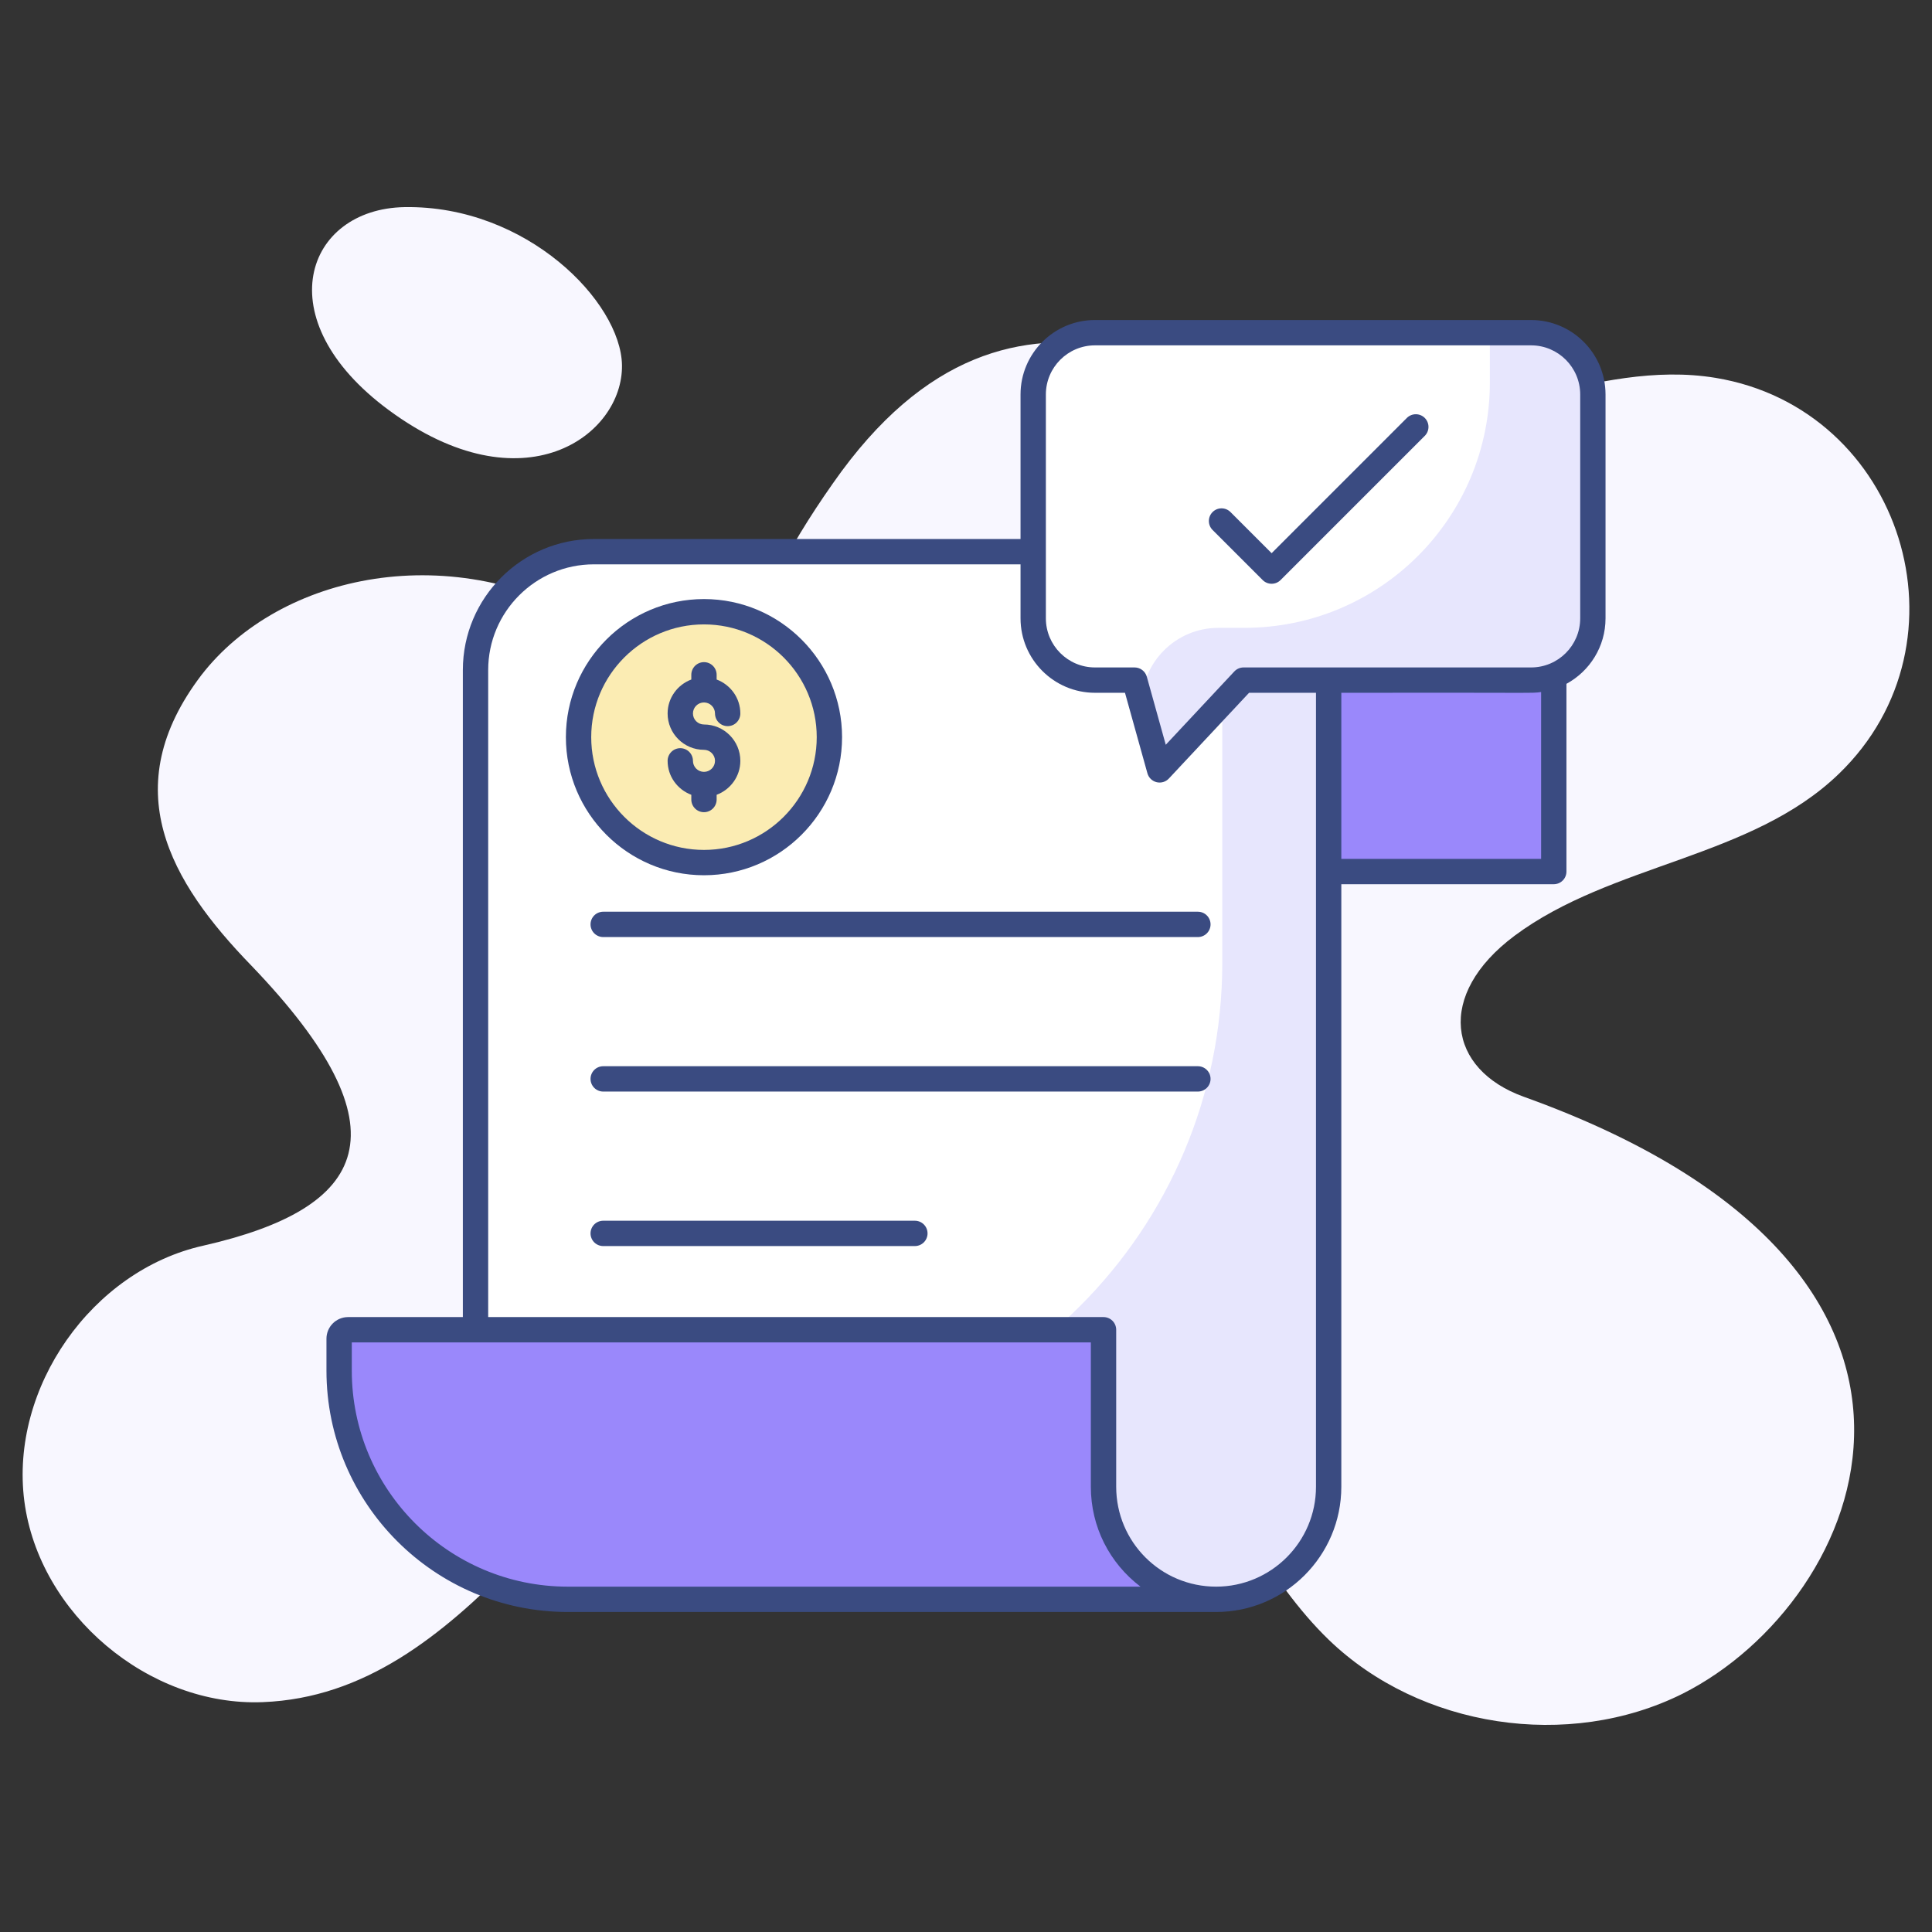 <svg width="203" height="203" viewBox="0 0 203 203" fill="none" xmlns="http://www.w3.org/2000/svg">
<rect x="0" y="0" width="203" height="203" fill="#333333" stroke="none"/>
<path d="M176.782 177.969C164.808 183.938 149.209 181.558 139.615 172.294C133.134 166.032 129.508 157.39 123.43 150.763C112.042 138.35 91.939 135.054 77.182 143.146C59.709 152.76 49.038 178.018 27.602 178.848C15.629 179.324 4.094 169.584 2.556 157.72C1.018 145.82 9.66 133.48 21.378 130.88C38.623 126.953 43.089 118.822 26.394 101.44C17.855 92.638 12.129 82.805 21.158 70.937C29.405 60.279 47.526 56.327 63.012 65.811C88.651 81.58 66.906 80.053 87.509 50.798C106.929 22.955 128.674 42.561 142.288 44.097C155.031 45.598 167.591 37.616 180.26 39.703C199.881 42.946 207.565 67.447 193.223 81.3C184.032 90.198 169.348 90.711 159.132 98.327C150.833 104.529 152.1 112.366 160.121 115.244C211.11 133.551 196.098 168.252 176.782 177.969ZM42.51 21.763C32.13 21.933 27.889 33.517 40.831 43.076C54.977 53.524 65.477 45.747 65.353 38.362C65.242 31.726 55.337 21.552 42.51 21.763Z" fill="#F8F7FF"/>
<path d="M151.432 57.965C144.902 57.965 139.605 63.263 139.605 69.792V156.216C139.605 162.749 134.309 168.044 127.777 168.044H59.658C56.306 168.044 53.005 167.35 49.964 166.001V70.402C49.964 63.533 55.532 57.965 62.401 57.965H151.432Z" fill="white"/>
<path d="M151.429 57.959C144.907 57.959 139.611 63.269 139.611 69.79V156.219C139.611 162.753 134.314 168.05 127.78 168.05H59.653C56.317 168.049 53.018 167.354 49.966 166.008V152.173H77.405C105.585 152.173 128.43 129.328 128.43 101.149V57.959H151.429Z" fill="#E7E6FD"/>
<path d="M163.26 69.792V91.576H139.605V69.792C139.605 63.263 144.902 57.965 151.432 57.965C152.986 57.962 154.525 58.267 155.96 58.861C157.396 59.456 158.7 60.328 159.797 61.427C160.229 61.859 160.628 62.323 160.99 62.815C162.468 64.841 163.263 67.285 163.26 69.792Z" fill="#9A88FB"/>
<path d="M86.793 80.525C88.467 73.442 84.082 66.342 76.999 64.668C69.916 62.994 62.817 67.378 61.143 74.461C59.468 81.544 63.853 88.644 70.936 90.318C78.019 91.992 85.118 87.608 86.793 80.525Z" fill="#FBECB3"/>
<path d="M127.777 168.044H59.658C46.467 168.044 35.634 157.354 35.634 144.019V140.66C35.634 140.411 35.733 140.172 35.909 139.996C36.086 139.82 36.324 139.72 36.574 139.72H115.949V156.217C115.947 157.77 116.252 159.309 116.846 160.745C117.44 162.18 118.312 163.484 119.412 164.582C120.509 165.681 121.813 166.553 123.249 167.148C124.685 167.742 126.223 168.046 127.777 168.044Z" fill="#9A88FB"/>
<path d="M167.366 41.448V64.97C167.366 68.555 164.46 71.462 160.875 71.462H130.665L121.844 80.894L119.215 71.462H115.052C111.466 71.462 108.56 68.555 108.56 64.97V41.448C108.56 37.862 111.466 34.956 115.052 34.956H160.874C164.46 34.956 167.366 37.862 167.366 41.448Z" fill="white"/>
<path d="M160.876 34.962H156.459C156.51 35.289 156.545 35.615 156.545 35.959V40.17C156.545 54.419 144.994 65.969 130.745 65.969H128.02C123.554 65.969 119.935 69.59 119.935 74.055L121.842 80.888L130.66 71.469H160.877C164.465 71.469 167.374 68.561 167.374 64.972V41.442C167.373 37.867 164.468 34.962 160.876 34.962Z" fill="#E7E6FD"/>
<path d="M73.969 91.965C81.969 91.965 88.478 85.456 88.478 77.455C88.478 69.454 81.969 62.945 73.969 62.945C65.968 62.945 59.459 69.454 59.459 77.455C59.459 85.456 65.968 91.965 73.969 91.965ZM73.969 65.607C80.502 65.607 85.816 70.922 85.816 77.455C85.816 83.988 80.502 89.303 73.969 89.303C67.435 89.303 62.121 83.988 62.121 77.455C62.121 70.922 67.435 65.607 73.969 65.607Z" fill="#3A4B81"/>
<path d="M73.969 81.102C73.662 81.102 73.367 80.98 73.15 80.763C72.933 80.546 72.811 80.251 72.81 79.944C72.81 79.591 72.67 79.253 72.421 79.003C72.171 78.754 71.832 78.613 71.479 78.613C71.126 78.613 70.788 78.754 70.538 79.003C70.289 79.253 70.148 79.591 70.148 79.944C70.148 81.581 71.188 82.968 72.638 83.511V84.008C72.638 84.361 72.778 84.699 73.027 84.949C73.277 85.198 73.615 85.339 73.969 85.339C74.322 85.339 74.66 85.198 74.91 84.949C75.159 84.699 75.299 84.361 75.299 84.008V83.511C76.749 82.968 77.789 81.581 77.789 79.944C77.789 77.838 76.075 76.124 73.969 76.124C73.662 76.124 73.367 76.002 73.15 75.785C72.933 75.568 72.811 75.274 72.81 74.967C72.81 74.328 73.33 73.809 73.969 73.809C74.607 73.809 75.127 74.328 75.127 74.967C75.127 75.32 75.267 75.659 75.516 75.908C75.766 76.158 76.105 76.298 76.458 76.298C76.811 76.298 77.149 76.158 77.399 75.908C77.648 75.659 77.789 75.32 77.789 74.967C77.789 73.331 76.749 71.942 75.299 71.399V70.904C75.299 70.551 75.159 70.212 74.91 69.963C74.66 69.713 74.322 69.573 73.969 69.573C73.615 69.573 73.277 69.713 73.027 69.963C72.778 70.212 72.638 70.551 72.638 70.904V71.399C71.188 71.942 70.148 73.33 70.148 74.967C70.148 77.073 71.862 78.786 73.969 78.786C74.276 78.787 74.57 78.909 74.787 79.126C75.004 79.343 75.126 79.637 75.127 79.944C75.126 80.251 75.004 80.546 74.787 80.763C74.57 80.98 74.275 81.102 73.969 81.102ZM125.865 95.797H63.38C63.027 95.797 62.688 95.937 62.438 96.186C62.189 96.436 62.049 96.775 62.049 97.128C62.049 97.481 62.189 97.819 62.438 98.069C62.688 98.318 63.027 98.459 63.38 98.459H125.865C126.218 98.459 126.557 98.318 126.806 98.069C127.056 97.819 127.196 97.481 127.196 97.128C127.196 96.775 127.056 96.436 126.806 96.186C126.557 95.937 126.218 95.797 125.865 95.797ZM125.865 112.031H63.38C63.027 112.031 62.688 112.171 62.438 112.421C62.189 112.671 62.049 113.009 62.049 113.362C62.049 113.715 62.189 114.054 62.438 114.303C62.688 114.553 63.027 114.693 63.38 114.693H125.865C126.218 114.693 126.557 114.553 126.806 114.303C127.056 114.054 127.196 113.715 127.196 113.362C127.196 113.009 127.056 112.671 126.806 112.421C126.557 112.171 126.218 112.031 125.865 112.031ZM96.128 128.265H63.38C63.027 128.265 62.688 128.405 62.438 128.655C62.189 128.904 62.049 129.243 62.049 129.596C62.049 129.949 62.189 130.287 62.438 130.537C62.688 130.786 63.027 130.927 63.38 130.927H96.128C96.481 130.927 96.82 130.786 97.07 130.537C97.319 130.287 97.459 129.949 97.459 129.596C97.459 129.243 97.319 128.904 97.07 128.655C96.82 128.405 96.481 128.265 96.128 128.265Z" fill="#3A4B81"/>
<path d="M160.874 33.625H115.053C110.739 33.625 107.23 37.134 107.23 41.448V56.634H62.401C54.81 56.634 48.633 62.81 48.633 70.402V138.389H36.574C35.971 138.389 35.394 138.629 34.968 139.055C34.542 139.481 34.303 140.058 34.302 140.66V144.019C34.302 158 45.677 169.375 59.658 169.375H127.777C135.033 169.375 140.936 163.472 140.936 156.216V92.907H163.259C163.612 92.907 163.951 92.767 164.2 92.517C164.45 92.267 164.59 91.929 164.59 91.576V71.851C167.034 70.527 168.697 67.939 168.697 64.969V41.447C168.698 37.135 165.188 33.625 160.874 33.625ZM59.658 166.713C47.144 166.713 36.964 156.533 36.964 144.019V141.051H114.618V156.216C114.618 160.408 116.564 164.227 119.834 166.713H59.658ZM138.274 156.216C138.274 162.004 133.565 166.713 127.777 166.713C121.972 166.713 117.281 162.023 117.281 156.216V139.72C117.281 139.367 117.141 139.028 116.891 138.779C116.641 138.529 116.303 138.389 115.95 138.389H51.295V70.402C51.295 64.278 56.278 59.296 62.401 59.296H107.23V64.97C107.23 69.283 110.739 72.793 115.053 72.793H118.205L120.562 81.251C120.625 81.479 120.748 81.685 120.918 81.85C121.088 82.014 121.298 82.131 121.527 82.187C121.757 82.243 121.997 82.237 122.224 82.17C122.45 82.102 122.655 81.976 122.816 81.803L131.242 72.793H138.274V156.216ZM161.929 90.245H140.936V72.793C162.013 72.759 160.807 72.865 161.929 72.713V90.245ZM166.036 64.97C166.036 67.816 163.72 70.13 160.874 70.13H130.665C130.296 70.13 129.944 70.283 129.692 70.552L122.49 78.254L120.498 71.104C120.419 70.824 120.252 70.577 120.02 70.401C119.789 70.226 119.506 70.131 119.215 70.13H115.053C112.207 70.13 109.892 67.816 109.892 64.97V41.448C109.892 38.602 112.207 36.287 115.053 36.287H160.875C163.721 36.287 166.036 38.602 166.036 41.448V64.97H166.036Z" fill="#3A4B81"/>
<path d="M147.822 43.914L133.612 58.124L129.291 53.803C129.167 53.679 129.02 53.581 128.859 53.514C128.698 53.447 128.525 53.413 128.35 53.413C128.175 53.413 128.002 53.447 127.84 53.514C127.679 53.581 127.532 53.679 127.409 53.803C127.285 53.926 127.187 54.073 127.12 54.235C127.053 54.396 127.019 54.569 127.019 54.744C127.019 54.919 127.053 55.092 127.12 55.253C127.187 55.415 127.285 55.561 127.409 55.685L132.671 60.947C132.795 61.071 132.941 61.169 133.103 61.236C133.264 61.303 133.437 61.337 133.612 61.337C133.787 61.337 133.96 61.303 134.122 61.236C134.283 61.169 134.43 61.071 134.553 60.947L149.705 45.796C149.954 45.547 150.094 45.208 150.094 44.855C150.094 44.502 149.954 44.164 149.704 43.914C149.455 43.665 149.116 43.525 148.763 43.525C148.41 43.525 148.072 43.665 147.822 43.914Z" fill="#3A4B81"/>
</svg>
